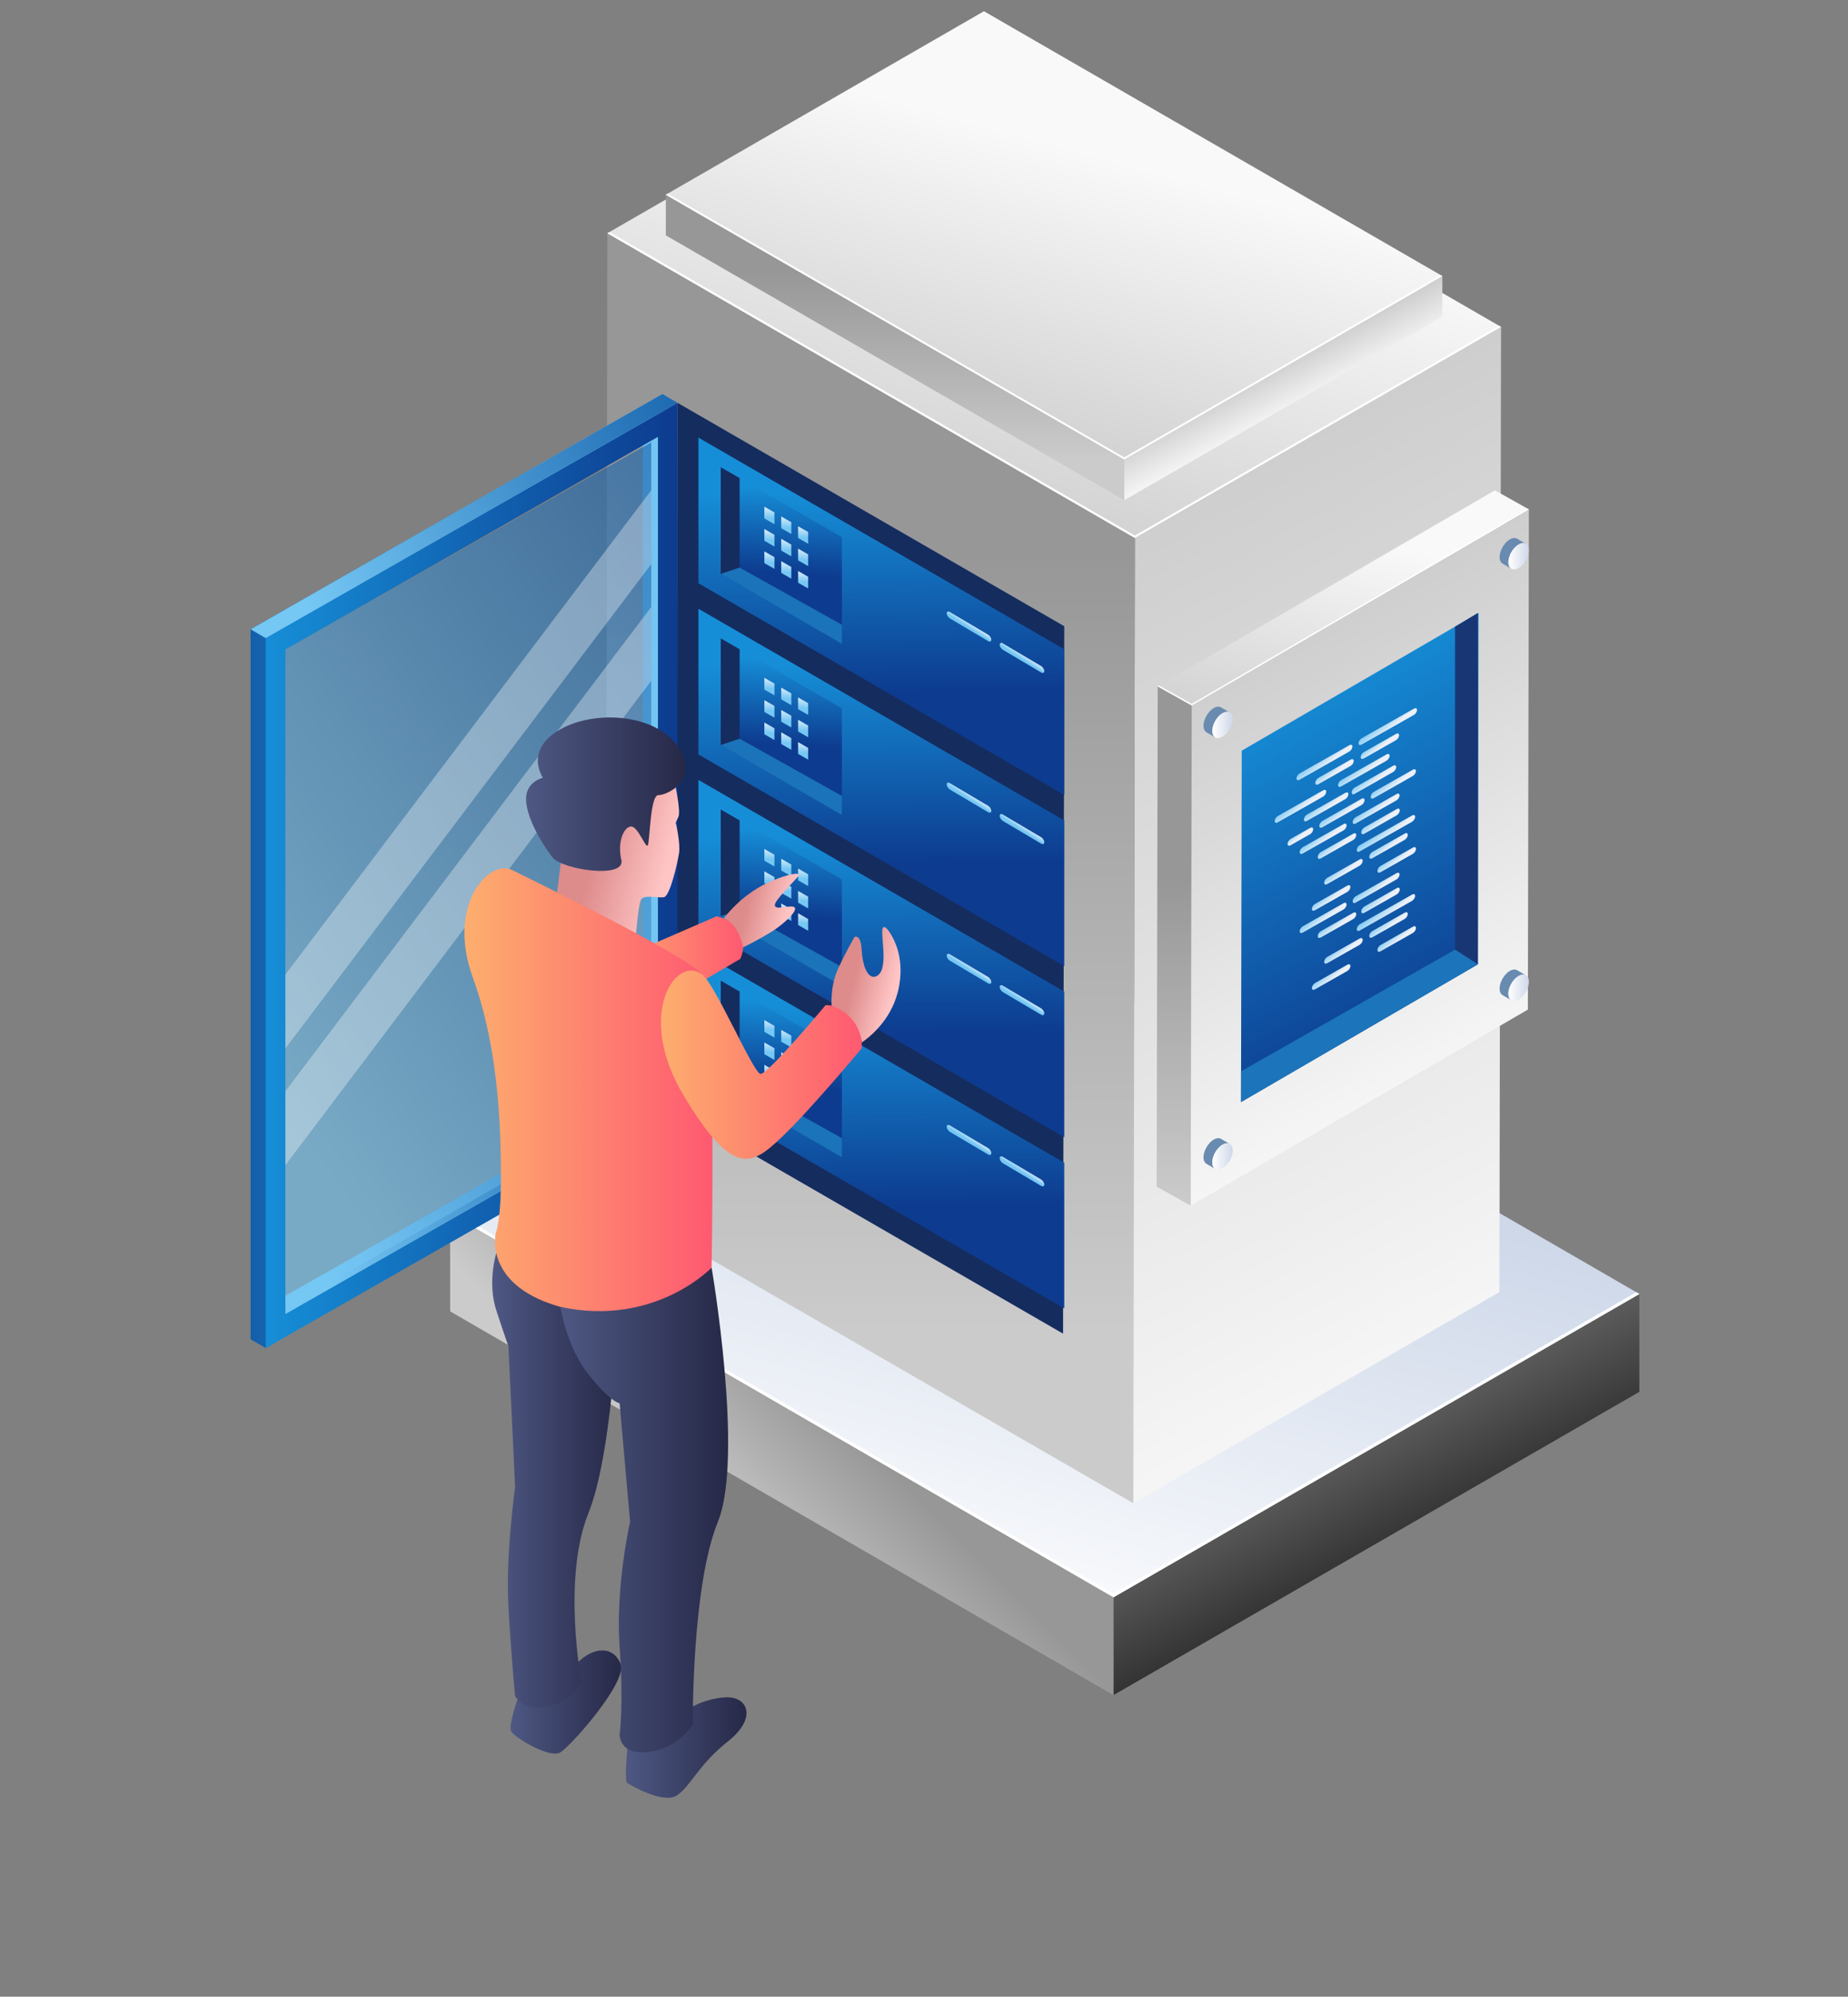 <?xml version="1.0" encoding="UTF-8"?>
<svg id="Layer_4" data-name="Layer 4" xmlns="http://www.w3.org/2000/svg" xmlns:xlink="http://www.w3.org/1999/xlink" viewBox="0 0 2315.16 2500"><rect x="0" y="0" width="2315.16" height="2500" fill="#808080" stroke="none"/>
  <defs>
    <style>
      .cls-1 {
        fill: #193674;
      }

      .cls-1, .cls-2, .cls-3, .cls-4, .cls-5, .cls-6, .cls-7, .cls-8, .cls-9, .cls-10, .cls-11, .cls-12, .cls-13, .cls-14, .cls-15, .cls-16, .cls-17, .cls-18, .cls-19, .cls-20, .cls-21, .cls-22, .cls-23, .cls-24, .cls-25, .cls-26, .cls-27, .cls-28, .cls-29, .cls-30, .cls-31, .cls-32, .cls-33, .cls-34, .cls-35, .cls-36, .cls-37, .cls-38, .cls-39, .cls-40, .cls-41, .cls-42, .cls-43, .cls-44, .cls-45, .cls-46, .cls-47, .cls-48, .cls-49, .cls-50, .cls-51, .cls-52, .cls-53, .cls-54, .cls-55, .cls-56, .cls-57, .cls-58, .cls-59, .cls-60, .cls-61, .cls-62, .cls-63, .cls-64, .cls-65, .cls-66, .cls-67, .cls-68, .cls-69, .cls-70, .cls-71, .cls-72, .cls-73, .cls-74, .cls-75, .cls-76, .cls-77, .cls-78, .cls-79, .cls-80, .cls-81, .cls-82, .cls-83, .cls-84, .cls-85, .cls-86, .cls-87, .cls-88, .cls-89, .cls-90, .cls-91, .cls-92, .cls-93, .cls-94, .cls-95, .cls-96, .cls-97, .cls-98, .cls-99, .cls-100, .cls-101, .cls-102, .cls-103, .cls-104, .cls-105, .cls-106, .cls-107, .cls-108, .cls-109, .cls-110, .cls-111, .cls-112, .cls-113, .cls-114, .cls-115, .cls-116, .cls-117, .cls-118, .cls-119, .cls-120, .cls-121, .cls-122, .cls-123, .cls-124 {
        stroke-width: 0px;
      }

      .cls-2 {
        fill: url(#linear-gradient-38);
      }

      .cls-3 {
        fill: url(#linear-gradient-12);
      }

      .cls-4 {
        fill: url(#linear-gradient-17);
      }

      .cls-5 {
        fill: url(#linear-gradient-88);
      }

      .cls-6 {
        fill: url(#linear-gradient-19);
      }

      .cls-7 {
        fill: url(#linear-gradient-33);
      }

      .cls-8 {
        fill: url(#linear-gradient);
      }

      .cls-9 {
        fill: url(#linear-gradient-62);
      }

      .cls-10 {
        fill: url(#linear-gradient-92);
      }

      .cls-11 {
        fill: url(#linear-gradient-98);
      }

      .cls-12 {
        fill: url(#linear-gradient-67);
      }

      .cls-13 {
        fill: url(#linear-gradient-57);
      }

      .cls-14 {
        fill: url(#linear-gradient-21);
      }

      .cls-15 {
        fill: url(#linear-gradient-6);
      }

      .cls-16 {
        fill: url(#linear-gradient-76);
      }

      .cls-17 {
        fill: url(#linear-gradient-42);
      }

      .cls-18 {
        fill: url(#linear-gradient-104);
      }

      .cls-19 {
        fill: url(#linear-gradient-95);
      }

      .cls-20 {
        fill: url(#linear-gradient-15);
      }

      .cls-21 {
        fill: url(#linear-gradient-11);
      }

      .cls-22 {
        fill: url(#linear-gradient-106);
      }

      .cls-23 {
        fill: url(#linear-gradient-101);
      }

      .cls-24 {
        fill: url(#linear-gradient-81);
      }

      .cls-25 {
        fill: url(#linear-gradient-73);
      }

      .cls-26 {
        fill: url(#linear-gradient-91);
      }

      .cls-27 {
        fill: url(#linear-gradient-5);
      }

      .cls-28 {
        fill: url(#linear-gradient-31);
      }

      .cls-29 {
        fill: url(#linear-gradient-103);
      }

      .cls-30 {
        fill: url(#linear-gradient-71);
      }

      .cls-31 {
        fill: url(#linear-gradient-58);
      }

      .cls-32 {
        fill: url(#linear-gradient-63);
      }

      .cls-33 {
        fill: url(#linear-gradient-34);
      }

      .cls-34 {
        fill: #698bb0;
      }

      .cls-35 {
        fill: url(#linear-gradient-96);
      }

      .cls-36 {
        fill: url(#linear-gradient-41);
      }

      .cls-37 {
        fill: url(#linear-gradient-89);
      }

      .cls-38 {
        fill: url(#linear-gradient-40);
      }

      .cls-39 {
        fill: url(#linear-gradient-66);
      }

      .cls-40 {
        fill: url(#linear-gradient-13);
      }

      .cls-41 {
        fill: url(#linear-gradient-23);
      }

      .cls-42 {
        fill: url(#linear-gradient-25);
      }

      .cls-43 {
        fill: url(#linear-gradient-43);
      }

      .cls-44 {
        fill: url(#linear-gradient-16);
      }

      .cls-45 {
        fill: url(#linear-gradient-22);
      }

      .cls-46 {
        fill: url(#linear-gradient-54);
      }

      .cls-47 {
        fill: url(#linear-gradient-55);
      }

      .cls-48 {
        fill: url(#linear-gradient-110);
      }

      .cls-49 {
        fill: url(#linear-gradient-35);
      }

      .cls-50 {
        fill: url(#linear-gradient-50);
      }

      .cls-51 {
        fill: url(#linear-gradient-32);
      }

      .cls-52 {
        fill: url(#linear-gradient-60);
      }

      .cls-53 {
        fill: url(#linear-gradient-59);
      }

      .cls-54 {
        fill: #1c74ba;
      }

      .cls-55 {
        fill: url(#linear-gradient-20);
      }

      .cls-56 {
        fill: url(#linear-gradient-14);
      }

      .cls-57 {
        fill: url(#linear-gradient-2);
      }

      .cls-58 {
        fill: #1b73b9;
      }

      .cls-59 {
        fill: url(#linear-gradient-52);
      }

      .cls-60 {
        fill: url(#linear-gradient-45);
      }

      .cls-61 {
        fill: url(#linear-gradient-93);
      }

      .cls-62 {
        fill: url(#linear-gradient-7);
      }

      .cls-63 {
        fill: url(#linear-gradient-39);
      }

      .cls-64 {
        fill: url(#linear-gradient-3);
      }

      .cls-65 {
        fill: url(#linear-gradient-77);
      }

      .cls-66 {
        fill: url(#linear-gradient-69);
      }

      .cls-67 {
        fill: url(#linear-gradient-94);
      }

      .cls-68 {
        fill: url(#linear-gradient-9);
      }

      .cls-69 {
        fill: url(#linear-gradient-27);
      }

      .cls-70 {
        fill: url(#linear-gradient-100);
      }

      .cls-71 {
        fill: url(#linear-gradient-82);
      }

      .cls-72 {
        fill: url(#linear-gradient-105);
      }

      .cls-73 {
        fill: url(#linear-gradient-83);
      }

      .cls-74 {
        fill: url(#linear-gradient-53);
      }

      .cls-75 {
        fill: url(#linear-gradient-90);
      }

      .cls-76 {
        fill: url(#linear-gradient-117);
      }

      .cls-77 {
        fill: url(#linear-gradient-85);
      }

      .cls-78 {
        fill: url(#linear-gradient-65);
      }

      .cls-79 {
        fill: url(#linear-gradient-36);
      }

      .cls-80 {
        fill: url(#linear-gradient-48);
      }

      .cls-81 {
        fill: url(#linear-gradient-49);
      }

      .cls-82 {
        fill: url(#linear-gradient-8);
      }

      .cls-83 {
        fill: url(#linear-gradient-47);
      }

      .cls-84 {
        fill: url(#linear-gradient-107);
        opacity: .6;
      }

      .cls-85 {
        fill: url(#linear-gradient-24);
      }

      .cls-86 {
        fill: url(#linear-gradient-26);
      }

      .cls-87 {
        fill: url(#linear-gradient-61);
      }

      .cls-88 {
        fill: url(#linear-gradient-114);
      }

      .cls-89 {
        fill: url(#linear-gradient-18);
      }

      .cls-90 {
        fill: url(#linear-gradient-51);
      }

      .cls-91 {
        fill: url(#linear-gradient-30);
      }

      .cls-92 {
        fill: url(#linear-gradient-44);
      }

      .cls-93 {
        fill: url(#linear-gradient-84);
      }

      .cls-94 {
        fill: url(#linear-gradient-97);
      }

      .cls-95 {
        fill: url(#linear-gradient-68);
      }

      .cls-96 {
        fill: url(#linear-gradient-72);
      }

      .cls-97 {
        fill: url(#linear-gradient-29);
      }

      .cls-98 {
        fill: url(#linear-gradient-46);
      }

      .cls-99 {
        fill: url(#linear-gradient-64);
      }

      .cls-100 {
        fill: url(#linear-gradient-109);
      }

      .cls-101 {
        fill: url(#linear-gradient-113);
      }

      .cls-102 {
        fill: #fff;
        opacity: .33;
      }

      .cls-103 {
        fill: url(#linear-gradient-28);
      }

      .cls-104 {
        fill: url(#linear-gradient-56);
      }

      .cls-105 {
        fill: url(#linear-gradient-99);
      }

      .cls-106 {
        fill: url(#linear-gradient-10);
      }

      .cls-107 {
        fill: url(#linear-gradient-87);
      }

      .cls-108 {
        fill: url(#linear-gradient-70);
      }

      .cls-109 {
        fill: url(#linear-gradient-78);
      }

      .cls-110 {
        fill: url(#linear-gradient-86);
      }

      .cls-111 {
        fill: url(#linear-gradient-74);
      }

      .cls-112 {
        fill: url(#linear-gradient-102);
      }

      .cls-113 {
        fill: url(#linear-gradient-4);
      }

      .cls-114 {
        fill: #152c5f;
      }

      .cls-115 {
        fill: url(#linear-gradient-118);
      }

      .cls-116 {
        fill: url(#linear-gradient-112);
      }

      .cls-117 {
        fill: url(#linear-gradient-37);
      }

      .cls-118 {
        fill: url(#linear-gradient-80);
      }

      .cls-119 {
        fill: url(#linear-gradient-115);
      }

      .cls-120 {
        fill: url(#linear-gradient-116);
      }

      .cls-121 {
        fill: url(#linear-gradient-79);
      }

      .cls-122 {
        fill: url(#linear-gradient-111);
      }

      .cls-123 {
        fill: url(#linear-gradient-108);
      }

      .cls-124 {
        fill: url(#linear-gradient-75);
      }
    </style>
    <linearGradient id="linear-gradient" x1="1689.19" y1="1806.11" x2="1760.58" y2="1938.33" gradientUnits="userSpaceOnUse">
      <stop offset="0" stop-color="#5e5e5e"/>
      <stop offset="1" stop-color="#313031"/>
    </linearGradient>
    <linearGradient id="linear-gradient-2" x1="892.97" y1="1907.39" x2="1038.34" y2="1762.03" gradientUnits="userSpaceOnUse">
      <stop offset="0" stop-color="#cbcbcb"/>
      <stop offset="1" stop-color="#979797"/>
    </linearGradient>
    <linearGradient id="linear-gradient-3" x1="1175.77" y1="2059.58" x2="1355.02" y2="1399.97" gradientUnits="userSpaceOnUse">
      <stop offset="0" stop-color="#fff"/>
      <stop offset="1" stop-color="#ced8e9"/>
    </linearGradient>
    <linearGradient id="linear-gradient-4" x1="1185.18" y1="2024.97" x2="1308.57" y2="1570.9" gradientUnits="userSpaceOnUse">
      <stop offset="0" stop-color="#fff"/>
      <stop offset="1" stop-color="#fff"/>
    </linearGradient>
    <linearGradient id="linear-gradient-5" x1="1356.14" y1="601.22" x2="1952.66" y2="1706" gradientUnits="userSpaceOnUse">
      <stop offset="0" stop-color="#cbcbcb"/>
      <stop offset="1" stop-color="#f9f9f9"/>
    </linearGradient>
    <linearGradient id="linear-gradient-6" x1="1090.34" y1="1668.47" x2="1090.34" y2="691.27" xlink:href="#linear-gradient-2"/>
    <linearGradient id="linear-gradient-7" x1="1223.98" y1="706.53" x2="1354.22" y2="227.27" xlink:href="#linear-gradient-5"/>
    <linearGradient id="linear-gradient-8" x1="1231.45" y1="679.06" x2="1317.35" y2="362.94" xlink:href="#linear-gradient-4"/>
    <linearGradient id="linear-gradient-9" x1="1591.97" y1="456.83" x2="1623.86" y2="515.89" xlink:href="#linear-gradient-5"/>
    <linearGradient id="linear-gradient-10" x1="1121.29" y1="574.85" x2="1121.29" y2="339.79" xlink:href="#linear-gradient-2"/>
    <linearGradient id="linear-gradient-11" x1="1236.53" y1="603.9" x2="1349.69" y2="187.48" xlink:href="#linear-gradient-5"/>
    <linearGradient id="linear-gradient-12" x1="1243.02" y1="580.03" x2="1317.65" y2="305.37" xlink:href="#linear-gradient-4"/>
    <linearGradient id="linear-gradient-13" x1="1549.1" y1="787.65" x2="1862.44" y2="1367.96" xlink:href="#linear-gradient-5"/>
    <linearGradient id="linear-gradient-14" x1="1473.5" y1="1508.12" x2="1470.37" y2="1098.97" xlink:href="#linear-gradient-2"/>
    <linearGradient id="linear-gradient-15" x1="1621.92" y1="972.9" x2="1704.01" y2="670.8" xlink:href="#linear-gradient-5"/>
    <linearGradient id="linear-gradient-16" x1="1622.36" y1="971.3" x2="1701.86" y2="678.72" xlink:href="#linear-gradient-4"/>
    <linearGradient id="linear-gradient-17" x1="1595.05" y1="872.75" x2="1815.16" y2="1280.39" gradientUnits="userSpaceOnUse">
      <stop offset="0" stop-color="#168ed7"/>
      <stop offset="1" stop-color="#0d3b8f"/>
    </linearGradient>
    <linearGradient id="linear-gradient-18" x1="13437.61" y1="-2314.47" x2="13443.11" y2="-2334.7" gradientTransform="translate(15512.89 -4413.21) rotate(150.48) scale(1.18 -.93) skewX(24.8)" gradientUnits="userSpaceOnUse">
      <stop offset="0" stop-color="#edf0f8"/>
      <stop offset="1" stop-color="#75c7f4"/>
    </linearGradient>
    <linearGradient id="linear-gradient-19" x1="13448.03" y1="-2300.66" x2="13452.07" y2="-2315.53" xlink:href="#linear-gradient-18"/>
    <linearGradient id="linear-gradient-20" x1="13503.32" y1="-2300.66" x2="13507.36" y2="-2315.53" xlink:href="#linear-gradient-18"/>
    <linearGradient id="linear-gradient-21" x1="13466.54" y1="-2280.26" x2="13471.54" y2="-2298.66" xlink:href="#linear-gradient-18"/>
    <linearGradient id="linear-gradient-22" x1="13543.77" y1="-2280.26" x2="13548.77" y2="-2298.66" xlink:href="#linear-gradient-18"/>
    <linearGradient id="linear-gradient-23" x1="13454.28" y1="-2263.88" x2="13458.77" y2="-2280.39" xlink:href="#linear-gradient-18"/>
    <linearGradient id="linear-gradient-24" x1="13512.53" y1="-2263.88" x2="13517.02" y2="-2280.38" xlink:href="#linear-gradient-18"/>
    <linearGradient id="linear-gradient-25" x1="13430.32" y1="-2245.94" x2="13434.86" y2="-2262.65" xlink:href="#linear-gradient-18"/>
    <linearGradient id="linear-gradient-26" x1="13492.93" y1="-2245.94" x2="13497.47" y2="-2262.65" xlink:href="#linear-gradient-18"/>
    <linearGradient id="linear-gradient-27" x1="13544.64" y1="-2249.85" x2="13547.75" y2="-2261.29" xlink:href="#linear-gradient-18"/>
    <linearGradient id="linear-gradient-28" x1="13450.84" y1="-2227.82" x2="13455.5" y2="-2244.98" xlink:href="#linear-gradient-18"/>
    <linearGradient id="linear-gradient-29" x1="13515.42" y1="-2227.82" x2="13520.08" y2="-2244.98" xlink:href="#linear-gradient-18"/>
    <linearGradient id="linear-gradient-30" x1="13445.6" y1="-2211.71" x2="13449.65" y2="-2226.61" xlink:href="#linear-gradient-18"/>
    <linearGradient id="linear-gradient-31" x1="13435.21" y1="-2177.53" x2="13439.26" y2="-2192.43" xlink:href="#linear-gradient-18"/>
    <linearGradient id="linear-gradient-32" x1="13490.18" y1="-2177.16" x2="13494.23" y2="-2192.06" xlink:href="#linear-gradient-18"/>
    <linearGradient id="linear-gradient-33" x1="13424.85" y1="-2155.59" x2="13428.9" y2="-2170.49" xlink:href="#linear-gradient-18"/>
    <linearGradient id="linear-gradient-34" x1="13504.74" y1="-2154.54" x2="13508.79" y2="-2169.44" xlink:href="#linear-gradient-18"/>
    <linearGradient id="linear-gradient-35" x1="13498.65" y1="-2211.71" x2="13502.7" y2="-2226.61" xlink:href="#linear-gradient-18"/>
    <linearGradient id="linear-gradient-36" x1="13437.61" y1="-2189.97" x2="13443.11" y2="-2210.2" xlink:href="#linear-gradient-18"/>
    <linearGradient id="linear-gradient-37" x1="13449.14" y1="-2134.73" x2="13453.8" y2="-2151.89" xlink:href="#linear-gradient-18"/>
    <linearGradient id="linear-gradient-38" x1="13513.71" y1="-2134.73" x2="13518.38" y2="-2151.89" xlink:href="#linear-gradient-18"/>
    <linearGradient id="linear-gradient-39" x1="13443.9" y1="-2118.62" x2="13447.95" y2="-2133.52" xlink:href="#linear-gradient-18"/>
    <linearGradient id="linear-gradient-40" x1="13433.5" y1="-2084.44" x2="13437.55" y2="-2099.34" xlink:href="#linear-gradient-18"/>
    <linearGradient id="linear-gradient-41" x1="13488.48" y1="-2084.06" x2="13492.53" y2="-2098.96" xlink:href="#linear-gradient-18"/>
    <linearGradient id="linear-gradient-42" x1="13423.14" y1="-2062.49" x2="13427.19" y2="-2077.39" xlink:href="#linear-gradient-18"/>
    <linearGradient id="linear-gradient-43" x1="13503.04" y1="-2061.45" x2="13507.08" y2="-2076.35" xlink:href="#linear-gradient-18"/>
    <linearGradient id="linear-gradient-44" x1="13496.95" y1="-2118.62" x2="13500.99" y2="-2133.52" xlink:href="#linear-gradient-18"/>
    <linearGradient id="linear-gradient-45" x1="13435.9" y1="-2096.87" x2="13441.4" y2="-2117.11" xlink:href="#linear-gradient-18"/>
    <linearGradient id="linear-gradient-46" x1="13514.94" y1="-2314.96" x2="13520.25" y2="-2334.53" xlink:href="#linear-gradient-18"/>
    <linearGradient id="linear-gradient-47" x1="1518.77" y1="907.68" x2="1544.44" y2="907.68" xlink:href="#linear-gradient-3"/>
    <linearGradient id="linear-gradient-48" x1="1889.71" y1="696.48" x2="1915.39" y2="696.48" xlink:href="#linear-gradient-3"/>
    <linearGradient id="linear-gradient-49" x1="1518.77" y1="1447.96" x2="1544.44" y2="1447.96" xlink:href="#linear-gradient-3"/>
    <linearGradient id="linear-gradient-50" x1="1889.71" y1="1236.76" x2="1915.39" y2="1236.76" xlink:href="#linear-gradient-3"/>
    <linearGradient id="linear-gradient-51" x1="1102.58" y1="1258.11" x2="1105.06" y2="1509.57" xlink:href="#linear-gradient-17"/>
    <linearGradient id="linear-gradient-52" x1="983.95" y1="1254.31" x2="977.47" y2="1360.86" xlink:href="#linear-gradient-17"/>
    <linearGradient id="linear-gradient-53" x1="2675.03" y1="1530.5" x2="2674.49" y2="1542.23" gradientTransform="translate(-2657.67 -737.04) scale(1.35)" xlink:href="#linear-gradient-18"/>
    <linearGradient id="linear-gradient-54" x1="2690.63" y1="1539.56" x2="2690.09" y2="1551.29" gradientTransform="translate(-2657.67 -737.04) scale(1.35)" xlink:href="#linear-gradient-18"/>
    <linearGradient id="linear-gradient-55" x1="2706.24" y1="1548.62" x2="2705.69" y2="1560.35" gradientTransform="translate(-2657.67 -737.04) scale(1.35)" xlink:href="#linear-gradient-18"/>
    <linearGradient id="linear-gradient-56" x1="2675.03" y1="1509.83" x2="2674.49" y2="1521.55" gradientTransform="translate(-2657.67 -737.04) scale(1.35)" xlink:href="#linear-gradient-18"/>
    <linearGradient id="linear-gradient-57" x1="2690.63" y1="1518.89" x2="2690.09" y2="1530.61" gradientTransform="translate(-2657.67 -737.04) scale(1.35)" xlink:href="#linear-gradient-18"/>
    <linearGradient id="linear-gradient-58" x1="2706.24" y1="1527.95" x2="2705.69" y2="1539.67" gradientTransform="translate(-2657.67 -737.04) scale(1.35)" xlink:href="#linear-gradient-18"/>
    <linearGradient id="linear-gradient-59" x1="2675.03" y1="1489.15" x2="2674.49" y2="1500.88" gradientTransform="translate(-2657.67 -737.04) scale(1.35)" xlink:href="#linear-gradient-18"/>
    <linearGradient id="linear-gradient-60" x1="2690.63" y1="1498.21" x2="2690.09" y2="1509.94" gradientTransform="translate(-2657.67 -737.04) scale(1.35)" xlink:href="#linear-gradient-18"/>
    <linearGradient id="linear-gradient-61" x1="2706.24" y1="1507.27" x2="2705.69" y2="1518.99" gradientTransform="translate(-2657.67 -737.04) scale(1.35)" xlink:href="#linear-gradient-18"/>
    <linearGradient id="linear-gradient-62" x1="1214.17" y1="5133.97" x2="1213.82" y2="5141.57" gradientTransform="translate(0 -4429.66) rotate(30.63) scale(1.16 .86) skewX(23.67)" xlink:href="#linear-gradient-18"/>
    <linearGradient id="linear-gradient-63" x1="1280.51" y1="5133.97" x2="1280.16" y2="5141.57" gradientTransform="translate(0 -4429.66) rotate(30.63) scale(1.16 .86) skewX(23.67)" xlink:href="#linear-gradient-18"/>
    <linearGradient id="linear-gradient-64" x1="1102.58" y1="1043.83" x2="1105.06" y2="1295.28" xlink:href="#linear-gradient-17"/>
    <linearGradient id="linear-gradient-65" x1="983.95" y1="1040.03" x2="977.47" y2="1146.57" xlink:href="#linear-gradient-17"/>
    <linearGradient id="linear-gradient-66" x1="2675.03" y1="1372.23" x2="2674.49" y2="1383.96" gradientTransform="translate(-2657.67 -737.04) scale(1.35)" xlink:href="#linear-gradient-18"/>
    <linearGradient id="linear-gradient-67" x1="2690.64" y1="1381.29" x2="2690.09" y2="1393.02" gradientTransform="translate(-2657.67 -737.04) scale(1.35)" xlink:href="#linear-gradient-18"/>
    <linearGradient id="linear-gradient-68" x1="2706.24" y1="1390.35" x2="2705.69" y2="1402.07" gradientTransform="translate(-2657.67 -737.04) scale(1.35)" xlink:href="#linear-gradient-18"/>
    <linearGradient id="linear-gradient-69" x1="2675.03" y1="1351.56" x2="2674.49" y2="1363.28" gradientTransform="translate(-2657.67 -737.04) scale(1.35)" xlink:href="#linear-gradient-18"/>
    <linearGradient id="linear-gradient-70" x1="2690.64" y1="1360.61" x2="2690.09" y2="1372.34" gradientTransform="translate(-2657.67 -737.04) scale(1.35)" xlink:href="#linear-gradient-18"/>
    <linearGradient id="linear-gradient-71" x1="2706.24" y1="1369.67" x2="2705.69" y2="1381.4" gradientTransform="translate(-2657.67 -737.04) scale(1.35)" xlink:href="#linear-gradient-18"/>
    <linearGradient id="linear-gradient-72" x1="2675.03" y1="1330.88" x2="2674.49" y2="1342.6" gradientTransform="translate(-2657.67 -737.04) scale(1.35)" xlink:href="#linear-gradient-18"/>
    <linearGradient id="linear-gradient-73" x1="2690.64" y1="1339.94" x2="2690.09" y2="1351.66" gradientTransform="translate(-2657.67 -737.04) scale(1.35)" xlink:href="#linear-gradient-18"/>
    <linearGradient id="linear-gradient-74" x1="2706.24" y1="1349" x2="2705.69" y2="1360.72" gradientTransform="translate(-2657.67 -737.04) scale(1.35)" xlink:href="#linear-gradient-18"/>
    <linearGradient id="linear-gradient-75" x1="1214.17" y1="4919.68" x2="1213.82" y2="4927.28" gradientTransform="translate(0 -4429.66) rotate(30.63) scale(1.16 .86) skewX(23.67)" xlink:href="#linear-gradient-18"/>
    <linearGradient id="linear-gradient-76" x1="1280.51" y1="4919.69" x2="1280.16" y2="4927.28" gradientTransform="translate(0 -4429.66) rotate(30.63) scale(1.16 .86) skewX(23.67)" xlink:href="#linear-gradient-18"/>
    <linearGradient id="linear-gradient-77" x1="1102.58" y1="829.54" x2="1105.06" y2="1081" xlink:href="#linear-gradient-17"/>
    <linearGradient id="linear-gradient-78" x1="983.95" y1="825.74" x2="977.47" y2="932.29" xlink:href="#linear-gradient-17"/>
    <linearGradient id="linear-gradient-79" x1="2675.04" y1="1213.96" x2="2674.49" y2="1225.68" gradientTransform="translate(-2657.67 -737.04) scale(1.35)" xlink:href="#linear-gradient-18"/>
    <linearGradient id="linear-gradient-80" x1="2690.64" y1="1223.02" x2="2690.09" y2="1234.74" gradientTransform="translate(-2657.67 -737.04) scale(1.35)" xlink:href="#linear-gradient-18"/>
    <linearGradient id="linear-gradient-81" x1="2706.24" y1="1232.08" x2="2705.7" y2="1243.8" gradientTransform="translate(-2657.67 -737.04) scale(1.35)" xlink:href="#linear-gradient-18"/>
    <linearGradient id="linear-gradient-82" x1="2675.03" y1="1193.28" x2="2674.49" y2="1205.01" gradientTransform="translate(-2657.67 -737.04) scale(1.35)" xlink:href="#linear-gradient-18"/>
    <linearGradient id="linear-gradient-83" x1="2690.64" y1="1202.34" x2="2690.09" y2="1214.07" gradientTransform="translate(-2657.67 -737.04) scale(1.35)" xlink:href="#linear-gradient-18"/>
    <linearGradient id="linear-gradient-84" x1="2706.24" y1="1211.4" x2="2705.69" y2="1223.13" gradientTransform="translate(-2657.67 -737.04) scale(1.35)" xlink:href="#linear-gradient-18"/>
    <linearGradient id="linear-gradient-85" x1="2675.03" y1="1172.61" x2="2674.49" y2="1184.33" gradientTransform="translate(-2657.67 -737.04) scale(1.35)" xlink:href="#linear-gradient-18"/>
    <linearGradient id="linear-gradient-86" x1="2690.64" y1="1181.67" x2="2690.09" y2="1193.39" gradientTransform="translate(-2657.67 -737.04) scale(1.35)" xlink:href="#linear-gradient-18"/>
    <linearGradient id="linear-gradient-87" x1="2706.24" y1="1190.73" x2="2705.69" y2="1202.45" gradientTransform="translate(-2657.67 -737.04) scale(1.35)" xlink:href="#linear-gradient-18"/>
    <linearGradient id="linear-gradient-88" x1="1214.17" y1="4705.4" x2="1213.82" y2="4712.99" gradientTransform="translate(0 -4429.66) rotate(30.63) scale(1.16 .86) skewX(23.67)" xlink:href="#linear-gradient-18"/>
    <linearGradient id="linear-gradient-89" x1="1280.51" y1="4705.4" x2="1280.16" y2="4713" gradientTransform="translate(0 -4429.66) rotate(30.63) scale(1.16 .86) skewX(23.67)" xlink:href="#linear-gradient-18"/>
    <linearGradient id="linear-gradient-90" x1="1102.58" y1="615.26" x2="1105.06" y2="866.71" xlink:href="#linear-gradient-17"/>
    <linearGradient id="linear-gradient-91" x1="983.95" y1="611.46" x2="977.48" y2="718" xlink:href="#linear-gradient-17"/>
    <linearGradient id="linear-gradient-92" x1="2675.04" y1="1055.69" x2="2674.49" y2="1067.41" gradientTransform="translate(-2657.67 -737.04) scale(1.35)" xlink:href="#linear-gradient-18"/>
    <linearGradient id="linear-gradient-93" x1="2690.64" y1="1064.75" x2="2690.09" y2="1076.47" gradientTransform="translate(-2657.67 -737.04) scale(1.35)" xlink:href="#linear-gradient-18"/>
    <linearGradient id="linear-gradient-94" x1="2706.24" y1="1073.8" x2="2705.7" y2="1085.53" gradientTransform="translate(-2657.67 -737.04) scale(1.35)" xlink:href="#linear-gradient-18"/>
    <linearGradient id="linear-gradient-95" x1="2675.04" y1="1035.01" x2="2674.49" y2="1046.74" gradientTransform="translate(-2657.67 -737.04) scale(1.35)" xlink:href="#linear-gradient-18"/>
    <linearGradient id="linear-gradient-96" x1="2690.64" y1="1044.07" x2="2690.09" y2="1055.79" gradientTransform="translate(-2657.67 -737.04) scale(1.35)" xlink:href="#linear-gradient-18"/>
    <linearGradient id="linear-gradient-97" x1="2706.24" y1="1053.13" x2="2705.7" y2="1064.85" gradientTransform="translate(-2657.67 -737.04) scale(1.35)" xlink:href="#linear-gradient-18"/>
    <linearGradient id="linear-gradient-98" x1="2675.04" y1="1014.34" x2="2674.49" y2="1026.06" gradientTransform="translate(-2657.67 -737.04) scale(1.35)" xlink:href="#linear-gradient-18"/>
    <linearGradient id="linear-gradient-99" x1="2690.64" y1="1023.39" x2="2690.09" y2="1035.12" gradientTransform="translate(-2657.67 -737.04) scale(1.35)" xlink:href="#linear-gradient-18"/>
    <linearGradient id="linear-gradient-100" x1="2706.24" y1="1032.45" x2="2705.7" y2="1044.18" gradientTransform="translate(-2657.67 -737.04) scale(1.35)" xlink:href="#linear-gradient-18"/>
    <linearGradient id="linear-gradient-101" x1="1214.17" y1="4491.11" x2="1213.82" y2="4498.71" gradientTransform="translate(0 -4429.66) rotate(30.63) scale(1.16 .86) skewX(23.67)" xlink:href="#linear-gradient-18"/>
    <linearGradient id="linear-gradient-102" x1="1280.51" y1="4491.12" x2="1280.16" y2="4498.71" gradientTransform="translate(0 -4429.66) rotate(30.63) scale(1.16 .86) skewX(23.67)" xlink:href="#linear-gradient-18"/>
    <linearGradient id="linear-gradient-103" x1="313.93" y1="1090.62" x2="829.88" y2="1090.62" gradientUnits="userSpaceOnUse">
      <stop offset="0" stop-color="#135faa"/>
      <stop offset="1" stop-color="#75c7f4"/>
    </linearGradient>
    <linearGradient id="linear-gradient-104" x1="332.93" y1="1096.16" x2="848.88" y2="1096.16" xlink:href="#linear-gradient-17"/>
    <linearGradient id="linear-gradient-105" x1="890.05" y1="442.22" x2="391.43" y2="771.72" xlink:href="#linear-gradient-103"/>
    <linearGradient id="linear-gradient-106" x1="799.99" y1="1348.09" x2="424.74" y2="1622.06" xlink:href="#linear-gradient-103"/>
    <linearGradient id="linear-gradient-107" x1="991.22" y1="798.37" x2="281.77" y2="1316.35" xlink:href="#linear-gradient-103"/>
    <linearGradient id="linear-gradient-108" x1="784.18" y1="2188.03" x2="935.2" y2="2188.03" gradientUnits="userSpaceOnUse">
      <stop offset="0" stop-color="#4e5883"/>
      <stop offset="1" stop-color="#262847"/>
    </linearGradient>
    <linearGradient id="linear-gradient-109" x1="639.66" y1="2131.04" x2="778.16" y2="2131.04" xlink:href="#linear-gradient-108"/>
    <linearGradient id="linear-gradient-110" x1="837.92" y1="1079.07" x2="746.99" y2="1055.95" gradientUnits="userSpaceOnUse">
      <stop offset="0" stop-color="#ffc5c5"/>
      <stop offset="1" stop-color="#de8b8b"/>
    </linearGradient>
    <linearGradient id="linear-gradient-111" x1="616.64" y1="1853.48" x2="776.21" y2="1853.48" xlink:href="#linear-gradient-108"/>
    <linearGradient id="linear-gradient-112" x1="754.92" y1="1224.61" x2="931.31" y2="1224.61" gradientUnits="userSpaceOnUse">
      <stop offset="0" stop-color="#fdae6e"/>
      <stop offset=".99" stop-color="#fe5a71"/>
    </linearGradient>
    <linearGradient id="linear-gradient-113" x1="581.83" y1="1366.23" x2="892.57" y2="1366.23" xlink:href="#linear-gradient-112"/>
    <linearGradient id="linear-gradient-114" x1="828.05" y1="1333.05" x2="1079.58" y2="1333.05" xlink:href="#linear-gradient-112"/>
    <linearGradient id="linear-gradient-115" x1="702.07" y1="1890.6" x2="912.19" y2="1890.6" xlink:href="#linear-gradient-108"/>
    <linearGradient id="linear-gradient-116" x1="659.04" y1="994.37" x2="859.18" y2="994.37" xlink:href="#linear-gradient-108"/>
    <linearGradient id="linear-gradient-117" x1="987.92" y1="1145.92" x2="936.08" y2="1132.74" xlink:href="#linear-gradient-110"/>
    <linearGradient id="linear-gradient-118" x1="1119.41" y1="1239.56" x2="1069.36" y2="1226.84" xlink:href="#linear-gradient-110"/>
  </defs>
  <g>
    <g>
      <polygon class="cls-8" points="2053.79 1620.16 2053.79 1742.68 1394.96 2122.39 1394.96 1999.87 2053.79 1620.16"/>
      <polygon class="cls-57" points="1394.96 1999.87 1394.96 2122.39 563.94 1641.95 563.94 1519.43 1394.96 1999.87"/>
      <polygon class="cls-64" points="2053.79 1620.16 1394.96 1999.87 563.94 1519.43 1222.77 1139.71 2053.79 1620.16"/>
      <polygon class="cls-113" points="1394.96 1995.44 567.77 1517.2 563.94 1519.43 1394.96 1999.87 2053.79 1620.16 2049.97 1617.95 1394.96 1995.44"/>
    </g>
    <g>
      <polygon class="cls-27" points="1880.49 409.28 1878.47 1617.82 1419.8 1882.17 1421.82 673.63 1880.49 409.28"/>
      <polygon class="cls-15" points="1421.82 673.63 1419.8 1882.17 758.86 1500.58 760.88 292.04 1421.82 673.63"/>
      <polygon class="cls-62" points="1880.49 409.28 1421.82 673.63 760.88 292.04 1219.55 27.69 1880.49 409.28"/>
      <polygon class="cls-82" points="1421.82 670.55 763.54 290.49 760.88 292.04 1421.82 673.63 1880.49 409.28 1877.83 407.74 1421.82 670.55"/>
    </g>
    <g>
      <polygon class="cls-68" points="1806.95 345.63 1806.95 396.56 1408.43 626.25 1408.43 575.32 1806.95 345.63"/>
      <polygon class="cls-106" points="1408.43 575.32 1408.43 626.25 834.15 294.7 834.15 243.76 1408.43 575.32"/>
      <polygon class="cls-21" points="1806.95 345.63 1408.43 575.32 834.15 243.76 1232.68 14.07 1806.95 345.63"/>
      <polygon class="cls-3" points="1408.43 572.64 836.47 242.42 834.15 243.76 1408.43 575.32 1806.95 345.63 1804.64 344.29 1408.43 572.64"/>
    </g>
    <g>
      <g>
        <polygon class="cls-40" points="1915.39 637.77 1914.09 1264.09 1491.68 1509.56 1492.98 883.24 1915.39 637.77"/>
        <polygon class="cls-56" points="1492.98 883.24 1491.68 1509.56 1449.07 1485.72 1450.37 859.4 1492.98 883.24"/>
        <polygon class="cls-20" points="1915.39 637.77 1492.98 883.24 1450.37 859.4 1872.77 613.92 1915.39 637.77"/>
        <polygon class="cls-44" points="1492.98 881.26 1452.08 858.4 1450.37 859.4 1492.98 883.24 1915.39 637.77 1913.67 636.78 1492.98 881.26"/>
      </g>
      <polygon class="cls-4" points="1852.35 767.47 1851.43 1207.43 1554.72 1379.86 1555.64 939.9 1852.35 767.47"/>
      <polygon class="cls-1" points="1822.88 784.6 1822.88 1188.99 1851.43 1207.43 1851.43 767.47 1822.88 784.6"/>
      <polygon class="cls-54" points="1822.88 1188.99 1554.72 1341.35 1554.72 1379.86 1851.43 1207.43 1822.88 1188.99"/>
      <g>
        <path class="cls-89" d="M1705.75,932.27l65.62-37.16c2.08-1.18,3.81-3.91,3.84-6.08h0c.04-2.17-1.63-2.98-3.71-1.81l-65.62,37.16c-2.08,1.18-3.81,3.91-3.84,6.08h0c-.04,2.17,1.63,2.98,3.71,1.81Z"/>
        <path class="cls-6" d="M1708.34,949.72l40.59-22.99c2.08-1.18,3.81-3.91,3.84-6.08h0c.04-2.17-1.63-2.98-3.71-1.81l-40.59,22.99c-2.08,1.18-3.81,3.91-3.84,6.08h0c-.04,2.17,1.63,2.98,3.71,1.81Z"/>
        <path class="cls-55" d="M1651.49,981.92l40.59-22.99c2.08-1.18,3.81-3.91,3.84-6.08h0c.04-2.17-1.63-2.98-3.71-1.81l-40.59,22.99c-2.08,1.18-3.8,3.91-3.84,6.08h0c-.04,2.17,1.63,2.98,3.71,1.81Z"/>
        <path class="cls-14" d="M1680.02,984.68l57.02-32.29c2.08-1.18,3.8-3.91,3.84-6.08h0c.04-2.17-1.63-2.98-3.71-1.81l-57.02,32.29c-2.08,1.18-3.8,3.91-3.84,6.08h0c-.04,2.17,1.63,2.98,3.71,1.81Z"/>
        <path class="cls-45" d="M1600.63,1029.64l57.02-32.29c2.08-1.18,3.81-3.91,3.84-6.08h0c.04-2.17-1.63-2.98-3.71-1.81l-57.02,32.29c-2.08,1.18-3.81,3.91-3.84,6.08h0c-.04,2.17,1.63,2.98,3.71,1.81Z"/>
        <path class="cls-41" d="M1697.07,993.94l48.23-27.32c2.08-1.18,3.81-3.91,3.84-6.08h0c.04-2.17-1.63-2.98-3.71-1.81l-48.23,27.32c-2.08,1.18-3.8,3.91-3.84,6.08h0c-.04,2.17,1.63,2.98,3.71,1.81Z"/>
        <path class="cls-85" d="M1637.19,1027.85l48.23-27.32c2.08-1.18,3.8-3.91,3.84-6.08h0c.04-2.17-1.63-2.98-3.71-1.81l-48.23,27.32c-2.08,1.18-3.81,3.91-3.84,6.08h0c-.04,2.17,1.63,2.98,3.71,1.81Z"/>
        <path class="cls-42" d="M1720.86,999.39l49.18-27.85c2.08-1.18,3.81-3.91,3.84-6.08h0c.04-2.17-1.63-2.98-3.71-1.81l-49.18,27.85c-2.08,1.18-3.8,3.91-3.84,6.08h0c-.04,2.17,1.63,2.98,3.71,1.81Z"/>
        <path class="cls-86" d="M1656.5,1035.84l49.18-27.85c2.08-1.18,3.81-3.91,3.84-6.08h0c.04-2.17-1.63-2.98-3.71-1.81l-49.18,27.85c-2.08,1.18-3.8,3.91-3.84,6.08h0c-.04,2.17,1.63,2.98,3.71,1.81Z"/>
        <path class="cls-69" d="M1616.72,1058.37l24.59-13.93c2.08-1.18,3.81-3.91,3.84-6.08h0c.04-2.17-1.63-2.98-3.71-1.81l-24.59,13.93c-2.08,1.18-3.81,3.91-3.84,6.08h0c-.04,2.17,1.63,2.98,3.71,1.81Z"/>
        <path class="cls-103" d="M1698.29,1031.09l51.26-29.03c2.08-1.18,3.8-3.91,3.84-6.08h0c.04-2.17-1.63-2.98-3.71-1.81l-51.26,29.03c-2.08,1.18-3.81,3.91-3.84,6.08h0c-.04,2.17,1.63,2.98,3.71,1.81Z"/>
        <path class="cls-97" d="M1631.91,1068.69l51.26-29.03c2.08-1.18,3.81-3.91,3.84-6.08h0c.04-2.17-1.63-2.98-3.71-1.81l-51.26,29.03c-2.08,1.18-3.8,3.91-3.84,6.08h0c-.04,2.17,1.63,2.98,3.71,1.81Z"/>
        <path class="cls-91" d="M1709.08,1043.9l40.73-23.07c2.08-1.18,3.8-3.91,3.84-6.08h0c.04-2.17-1.63-2.98-3.71-1.81l-40.73,23.07c-2.08,1.18-3.81,3.91-3.84,6.08h0c-.04,2.17,1.63,2.98,3.71,1.81Z"/>
        <path class="cls-28" d="M1719.12,1074.57l40.73-23.07c2.08-1.18,3.8-3.91,3.84-6.08h0c.04-2.17-1.63-2.98-3.71-1.81l-40.73,23.07c-2.08,1.18-3.81,3.91-3.84,6.08h0c-.04,2.17,1.63,2.98,3.71,1.81Z"/>
        <path class="cls-51" d="M1662.6,1106.98l40.73-23.07c2.08-1.18,3.8-3.91,3.84-6.08h0c.04-2.17-1.63-2.98-3.71-1.81l-40.73,23.07c-2.08,1.18-3.81,3.91-3.84,6.08h0c-.04,2.17,1.63,2.98,3.71,1.81Z"/>
        <path class="cls-7" d="M1729.36,1092.12l40.73-23.07c2.08-1.18,3.81-3.91,3.84-6.08h0c.04-2.17-1.63-2.98-3.71-1.81l-40.73,23.07c-2.08,1.18-3.8,3.91-3.84,6.08h0c-.04,2.17,1.63,2.98,3.71,1.81Z"/>
        <path class="cls-33" d="M1647.21,1139.75l40.73-23.07c2.08-1.18,3.81-3.91,3.84-6.08h0c.04-2.17-1.63-2.98-3.71-1.81l-40.73,23.07c-2.08,1.18-3.8,3.91-3.84,6.08h0c-.04,2.17,1.63,2.98,3.71,1.81Z"/>
        <path class="cls-49" d="M1654.55,1074.78l40.73-23.07c2.08-1.18,3.81-3.91,3.84-6.08h0c.04-2.17-1.63-2.98-3.71-1.81l-40.73,23.07c-2.08,1.18-3.81,3.91-3.84,6.08h0c-.04,2.17,1.63,2.98,3.71,1.81Z"/>
        <path class="cls-79" d="M1703.41,1066.03l65.62-37.16c2.08-1.18,3.8-3.91,3.84-6.08h0c.04-2.17-1.63-2.98-3.71-1.81l-65.62,37.16c-2.08,1.18-3.8,3.91-3.84,6.08h0c-.04,2.17,1.63,2.98,3.71,1.81Z"/>
        <path class="cls-117" d="M1698.29,1130.12l51.26-29.03c2.08-1.18,3.8-3.91,3.84-6.08h0c.04-2.17-1.63-2.98-3.71-1.81l-51.26,29.03c-2.08,1.18-3.81,3.91-3.84,6.08h0c-.04,2.17,1.63,2.98,3.71,1.81Z"/>
        <path class="cls-2" d="M1631.91,1167.71l51.26-29.03c2.08-1.18,3.81-3.91,3.84-6.08h0c.04-2.17-1.63-2.98-3.71-1.81l-51.26,29.03c-2.08,1.18-3.8,3.91-3.84,6.08h0c-.04,2.17,1.63,2.98,3.71,1.81Z"/>
        <path class="cls-63" d="M1709.08,1142.93l40.73-23.07c2.08-1.18,3.8-3.91,3.84-6.08h0c.04-2.17-1.63-2.98-3.71-1.81l-40.73,23.07c-2.08,1.18-3.81,3.91-3.84,6.08h0c-.04,2.17,1.63,2.98,3.71,1.81Z"/>
        <path class="cls-38" d="M1719.12,1173.6l40.73-23.07c2.08-1.18,3.8-3.91,3.84-6.08h0c.04-2.17-1.63-2.98-3.71-1.81l-40.73,23.07c-2.08,1.18-3.81,3.91-3.84,6.08h0c-.04,2.17,1.63,2.98,3.71,1.81Z"/>
        <path class="cls-36" d="M1662.6,1206.01l40.73-23.07c2.08-1.18,3.8-3.91,3.84-6.08h0c.04-2.17-1.63-2.98-3.71-1.81l-40.73,23.07c-2.08,1.18-3.81,3.91-3.84,6.08h0c-.04,2.17,1.63,2.98,3.71,1.81Z"/>
        <path class="cls-17" d="M1729.36,1191.15l40.73-23.07c2.08-1.18,3.81-3.91,3.84-6.08h0c.04-2.17-1.63-2.98-3.71-1.81l-40.73,23.07c-2.08,1.18-3.8,3.91-3.84,6.08h0c-.04,2.17,1.63,2.98,3.71,1.81Z"/>
        <path class="cls-43" d="M1647.21,1238.78l40.73-23.07c2.08-1.18,3.81-3.91,3.84-6.08h0c.04-2.17-1.63-2.98-3.71-1.81l-40.73,23.07c-2.08,1.18-3.8,3.91-3.84,6.08h0c-.04,2.17,1.63,2.98,3.71,1.81Z"/>
        <path class="cls-92" d="M1654.55,1173.81l40.73-23.07c2.08-1.18,3.81-3.91,3.84-6.08h0c.04-2.17-1.63-2.98-3.71-1.81l-40.73,23.07c-2.08,1.18-3.81,3.91-3.84,6.08h0c-.04,2.17,1.63,2.98,3.71,1.81Z"/>
        <path class="cls-60" d="M1703.41,1165.06l65.62-37.16c2.08-1.18,3.8-3.91,3.84-6.08h0c.04-2.17-1.63-2.98-3.71-1.81l-65.62,37.16c-2.08,1.18-3.8,3.91-3.84,6.08h0c-.04,2.17,1.63,2.98,3.71,1.81Z"/>
        <path class="cls-98" d="M1627.96,976.32l62.49-35.39c2.08-1.18,3.81-3.91,3.84-6.08h0c.04-2.17-1.63-2.98-3.71-1.81l-62.49,35.39c-2.08,1.18-3.81,3.91-3.84,6.08h0c-.04,2.17,1.63,2.98,3.71,1.81Z"/>
      </g>
      <g>
        <g>
          <path class="cls-34" d="M1507.79,908.14c0-.2.02-.41.03-.62.01-.21.03-.41.05-.62.02-.21.04-.42.07-.62.03-.21.06-.43.09-.64.03-.21.07-.43.11-.65.04-.22.09-.44.14-.67.05-.22.1-.45.16-.67.06-.23.12-.45.18-.68.05-.19.11-.38.17-.57v-.02s.02-.06.03-.09c.07-.22.14-.44.21-.66.07-.22.15-.44.23-.66.08-.21.16-.42.24-.63.08-.21.17-.42.25-.63.09-.21.17-.41.26-.61.09-.21.19-.42.28-.62.11-.23.22-.46.33-.68.13-.26.26-.52.4-.78.16-.29.32-.58.49-.87.01-.02.03-.05.04-.07.04-.06.07-.13.11-.2.31-.52.63-1.03.96-1.53.26-.39.54-.78.82-1.16.19-.25.38-.5.57-.75.16-.21.33-.41.49-.61.16-.2.33-.39.5-.58.16-.19.33-.37.5-.55.03-.03.06-.06.06-.06l.05-.05c.14-.15.27-.29.41-.43.18-.18.36-.36.54-.53.19-.18.37-.35.56-.52.19-.17.38-.33.57-.5.19-.16.38-.31.57-.47.18-.15.37-.29.56-.43.18-.14.37-.27.55-.39.18-.12.36-.24.54-.36.18-.11.36-.22.54-.33.04-.02.08-.05.12-.07.14-.08.27-.15.4-.23.18-.1.35-.18.52-.27.17-.09.34-.17.52-.24.17-.08.34-.15.51-.22.17-.07.34-.13.51-.19.17-.06.34-.12.51-.17.18-.05.35-.1.53-.15.18-.04.35-.08.53-.12.19-.04.38-.07.56-.09.14-.02.28-.03.41-.04h.02s.09-.01.13-.02c.2-.01.41-.02.6-.02.23,0,.45.01.67.03.25.02.5.06.74.11.31.06.61.14.9.25.37.13.71.29,1.05.48l10.98,6.38c-1.16-.68-2.55-.97-4.09-.84h-.03c-1.54.14-3.23.69-5,1.72-1.76,1.02-3.44,2.41-4.98,4.04h-.01c-1.52,1.64-2.89,3.51-4.05,5.5,0,0-.03.05-.04.07-1.15,1.99-2.08,4.11-2.72,6.23,0,0,0,.01,0,.01-.65,2.14-1,4.28-1,6.31,0,2.01.37,3.73,1.01,5.11h0c.65,1.39,1.58,2.44,2.73,3.11l-10.98-6.38c-.88-.51-1.64-1.25-2.24-2.18-.18-.28-.34-.57-.49-.88,0,0,0-.02-.01-.03h0c-.1-.23-.2-.46-.29-.7-.08-.22-.16-.44-.22-.67-.06-.21-.12-.43-.17-.65-.05-.2-.09-.41-.13-.63-.04-.2-.07-.4-.09-.61-.02-.2-.05-.41-.06-.61-.02-.2-.03-.4-.04-.6,0-.2-.01-.41-.01-.61v-.04c0-.19,0-.38,0-.57Z"/>
          <path class="cls-83" d="M1531.56,892.93c-7.07,4.08-12.82,14.04-12.79,22.16.02,8.12,5.81,11.42,12.88,7.34,7.07-4.08,12.82-14.04,12.79-22.16-.02-8.12-5.81-11.42-12.88-7.34Z"/>
        </g>
        <g>
          <path class="cls-34" d="M1878.73,696.94c0-.2.02-.41.03-.62.01-.21.03-.41.05-.62.02-.21.04-.42.07-.62.03-.21.06-.43.09-.64.03-.21.07-.43.11-.65.04-.22.09-.44.14-.67.05-.22.1-.45.16-.67.06-.23.12-.45.18-.68.05-.19.11-.38.17-.57v-.02s.02-.06.03-.09c.07-.22.14-.44.21-.66.07-.22.15-.44.23-.66.08-.21.16-.42.24-.63.08-.21.17-.42.25-.63.09-.21.17-.41.26-.61.09-.21.19-.42.28-.62.11-.23.22-.46.33-.68.13-.26.26-.52.4-.78.16-.29.32-.58.49-.87.01-.02.03-.05.04-.07.04-.06.07-.13.11-.19.31-.52.63-1.03.96-1.53.26-.39.54-.78.82-1.16.19-.25.38-.5.57-.75.16-.21.33-.41.49-.61.16-.2.33-.39.5-.58.16-.19.33-.37.5-.55.03-.03.06-.06.06-.06l.05-.05c.14-.15.27-.29.41-.43.18-.18.36-.36.54-.53.19-.18.37-.35.56-.52.19-.17.38-.33.57-.5.19-.16.38-.31.57-.47.18-.15.37-.29.56-.43.18-.14.37-.27.55-.39.18-.12.36-.24.54-.36.18-.11.36-.22.54-.33.04-.02.08-.05.12-.07.14-.08.27-.15.4-.23.17-.1.35-.18.52-.27.17-.09.34-.17.52-.24.17-.08.34-.15.51-.22.17-.07.34-.13.51-.19.17-.06.34-.12.51-.17.18-.05.35-.1.53-.15.18-.04.35-.08.53-.12.19-.04.38-.07.56-.09.14-.02.28-.03.41-.04h.02s.09-.01.13-.02c.2-.01.41-.02.6-.02.23,0,.45.01.67.03.25.02.5.06.74.11.31.06.61.14.9.25.37.13.71.29,1.05.48l10.98,6.38c-1.16-.68-2.55-.97-4.09-.84,0,0-.02,0-.03,0-1.54.14-3.23.69-5,1.71-1.76,1.02-3.44,2.4-4.98,4.04h-.01c-1.52,1.64-2.89,3.51-4.05,5.5,0,0-.03.05-.04.07-1.15,1.99-2.08,4.11-2.72,6.23,0,0,0,.01,0,.01-.65,2.14-1,4.28-1,6.31,0,2.01.37,3.73,1.01,5.11h0c.65,1.39,1.58,2.44,2.73,3.11l-10.98-6.38c-.88-.51-1.64-1.25-2.24-2.18-.17-.28-.34-.57-.49-.88v-.03s-.02,0-.02,0c-.1-.22-.2-.45-.29-.69-.08-.22-.16-.44-.22-.67-.06-.21-.12-.43-.17-.65-.05-.2-.09-.41-.13-.63-.04-.2-.07-.4-.09-.61-.02-.2-.05-.41-.06-.61-.02-.2-.03-.4-.04-.6,0-.2-.01-.41-.01-.61v-.04c0-.19,0-.38,0-.57Z"/>
          <path class="cls-80" d="M1902.51,681.73c-7.07,4.08-12.82,14.04-12.79,22.16.02,8.12,5.81,11.42,12.88,7.34,7.07-4.08,12.82-14.04,12.79-22.16-.02-8.12-5.81-11.42-12.88-7.34Z"/>
        </g>
      </g>
      <g>
        <g>
          <path class="cls-34" d="M1507.79,1448.42c0-.2.02-.41.03-.62.01-.21.03-.41.05-.62.02-.21.04-.42.07-.62.03-.21.06-.43.09-.64.03-.21.07-.43.11-.65.04-.22.09-.44.14-.67.05-.22.1-.45.16-.67.06-.23.12-.45.18-.68.05-.19.11-.38.17-.57v-.02s.02-.06.03-.09c.07-.22.14-.44.21-.66.07-.22.15-.44.23-.66.08-.21.16-.42.24-.63.08-.21.17-.42.25-.63.09-.21.17-.41.26-.61.09-.21.19-.42.28-.62.11-.23.22-.46.33-.68.13-.26.26-.52.4-.78.16-.29.32-.58.49-.87.01-.02.03-.05.04-.07.04-.06.07-.13.11-.19.31-.52.63-1.03.96-1.53.26-.39.54-.78.82-1.16.19-.25.38-.5.57-.75.16-.21.33-.41.49-.61.16-.2.33-.39.5-.58.16-.19.33-.37.5-.55.03-.03.06-.06.06-.06l.05-.05c.14-.15.27-.29.41-.43.18-.18.36-.36.54-.53.19-.18.37-.35.56-.52.19-.17.38-.33.57-.5.19-.16.38-.31.57-.47.18-.15.37-.29.56-.43.18-.14.37-.27.55-.39.18-.12.36-.24.54-.36.18-.11.36-.22.54-.33.04-.02.08-.05.12-.07.14-.08.27-.15.4-.23.18-.1.35-.18.52-.27.17-.09.34-.17.52-.24.17-.08.34-.15.51-.22.17-.07.34-.13.51-.19.17-.06.34-.12.51-.17.18-.05.35-.1.53-.15.18-.04.35-.08.53-.12.19-.04.38-.07.56-.09.14-.02.28-.03.41-.04h.02s.09-.01.13-.02c.2-.01.41-.02.6-.02.23,0,.45.01.67.03.25.02.5.06.74.11.31.06.61.14.9.25.37.13.71.29,1.05.48l10.98,6.38c-1.16-.68-2.55-.97-4.09-.84h-.03c-1.54.14-3.23.69-5,1.72-1.76,1.02-3.44,2.41-4.98,4.04h-.01c-1.52,1.64-2.89,3.51-4.05,5.5,0,0-.03.05-.04.07-1.15,1.99-2.08,4.11-2.72,6.23h0c-.65,2.16-1,4.3-1,6.32,0,2.01.37,3.73,1.01,5.11h0c.65,1.39,1.58,2.44,2.73,3.11l-10.98-6.38c-.88-.51-1.64-1.25-2.24-2.18-.18-.28-.34-.57-.49-.88,0,0,0-.02-.01-.03h0c-.1-.23-.2-.46-.29-.7-.08-.22-.16-.44-.22-.67-.06-.21-.12-.43-.17-.65-.05-.2-.09-.41-.13-.63-.04-.2-.07-.4-.09-.61-.02-.2-.05-.41-.06-.61-.02-.2-.03-.4-.04-.6,0-.2-.01-.41-.01-.61v-.04c0-.19,0-.38,0-.57Z"/>
          <path class="cls-81" d="M1531.56,1433.21c-7.07,4.08-12.82,14.04-12.79,22.16.02,8.12,5.81,11.42,12.88,7.34,7.07-4.08,12.82-14.04,12.79-22.16-.02-8.12-5.81-11.42-12.88-7.34Z"/>
        </g>
        <g>
          <path class="cls-34" d="M1878.73,1237.21c0-.2.02-.41.03-.62.01-.21.03-.41.05-.62.02-.21.04-.42.07-.62.03-.21.06-.43.09-.64.03-.21.07-.43.11-.65.04-.22.09-.44.14-.67.05-.22.1-.45.16-.67.06-.23.12-.45.18-.68.05-.19.11-.38.17-.57v-.02s.02-.06.03-.09c.07-.22.14-.44.21-.66.07-.22.15-.44.23-.66.08-.21.16-.42.24-.63.08-.21.17-.42.25-.63.09-.21.17-.41.26-.61.09-.21.19-.42.28-.62.11-.23.22-.46.33-.68.13-.26.26-.52.4-.78.16-.29.32-.58.49-.87.01-.02.03-.05.04-.07.04-.06.07-.13.11-.19.31-.52.63-1.03.96-1.53.26-.39.54-.78.82-1.16.19-.25.38-.5.57-.75.16-.21.33-.41.49-.61.16-.2.33-.39.5-.58.16-.19.33-.37.5-.55.03-.03.06-.06.06-.06l.05-.05c.14-.15.27-.29.41-.43.18-.18.36-.36.54-.53.19-.18.37-.35.56-.52.19-.17.38-.33.57-.5.19-.16.38-.31.57-.47.18-.15.37-.29.56-.43.18-.14.37-.27.55-.39.18-.12.36-.24.54-.36.18-.11.36-.22.54-.33.04-.02.08-.05.12-.07.14-.08.27-.15.4-.23.17-.1.35-.18.52-.27.17-.09.34-.17.52-.24.17-.08.34-.15.51-.22.17-.07.34-.13.51-.19.17-.06.34-.12.51-.17.18-.05.35-.1.53-.15.18-.04.35-.08.53-.12.19-.04.38-.07.56-.09.14-.02.28-.03.41-.04h.02s.09-.01.13-.02c.2-.01.41-.02.6-.02.23,0,.45.01.67.03.25.02.5.06.74.11.31.06.61.14.9.25.37.13.71.29,1.05.48l10.98,6.38c-1.16-.68-2.55-.97-4.09-.84,0,0-.02,0-.03,0-1.54.14-3.23.69-5,1.71-1.76,1.02-3.44,2.41-4.98,4.04h-.01c-1.52,1.64-2.89,3.51-4.05,5.5,0,0-.03.05-.04.07-1.15,1.99-2.08,4.11-2.72,6.23,0,0,0,.01,0,.01-.65,2.14-1,4.28-1,6.31,0,2.01.37,3.73,1.01,5.11h0c.65,1.39,1.58,2.44,2.73,3.11l-10.98-6.38c-.88-.51-1.64-1.25-2.24-2.18-.17-.28-.34-.57-.49-.88v-.03s-.02,0-.02,0c-.1-.22-.2-.45-.29-.69-.08-.22-.16-.44-.22-.67-.06-.21-.12-.43-.17-.65-.05-.2-.09-.41-.13-.63-.04-.2-.07-.4-.09-.61-.02-.2-.05-.41-.06-.61-.02-.2-.03-.4-.04-.6,0-.2-.01-.41-.01-.61v-.04c0-.19,0-.38,0-.57Z"/>
          <path class="cls-50" d="M1902.51,1222.01c-7.07,4.08-12.82,14.04-12.79,22.16.02,8.12,5.81,11.42,12.88,7.34,7.07-4.08,12.82-14.04,12.79-22.16-.02-8.12-5.81-11.42-12.88-7.34Z"/>
        </g>
      </g>
    </g>
    <polygon class="cls-114" points="1333.28 784.08 1331.8 1669.81 847.4 1390.14 848.88 504.41 1333.28 784.08"/>
    <g>
      <g>
        <polygon class="cls-90" points="874.97 1373.17 1333.28 1638.18 1333.28 1455.78 874.97 1190.76 874.97 1373.17"/>
        <polygon class="cls-59" points="902.97 1361.45 1054.7 1449.05 1054.7 1315.43 902.97 1227.83 902.97 1361.45"/>
        <polygon class="cls-114" points="926.61 1241.48 926.61 1353.49 902.97 1361.45 902.97 1227.83 926.61 1241.48"/>
        <polygon class="cls-58" points="926.61 1353.49 1054.7 1425.08 1054.7 1449.05 902.97 1361.45 926.61 1353.49"/>
        <g>
          <polygon class="cls-74" points="970.22 1355.14 957.58 1347.92 957.58 1333.23 970.22 1340.45 970.22 1355.14"/>
          <polygon class="cls-46" points="991.35 1367.4 978.71 1360.19 978.7 1345.5 991.35 1352.71 991.35 1367.4"/>
          <polygon class="cls-47" points="1012.47 1379.67 999.83 1372.45 999.83 1357.76 1012.47 1364.98 1012.47 1379.67"/>
          <polygon class="cls-104" points="970.22 1327.14 957.58 1319.93 957.58 1305.24 970.22 1312.45 970.22 1327.14"/>
          <polygon class="cls-13" points="991.35 1339.41 978.7 1332.19 978.7 1317.5 991.35 1324.72 991.35 1339.41"/>
          <polygon class="cls-31" points="1012.47 1351.67 999.83 1344.46 999.83 1329.77 1012.47 1336.98 1012.47 1351.67"/>
          <polygon class="cls-53" points="970.22 1299.15 957.58 1291.94 957.58 1277.25 970.22 1284.46 970.22 1299.15"/>
          <polygon class="cls-52" points="991.35 1311.42 978.7 1304.2 978.7 1289.51 991.34 1296.72 991.35 1311.42"/>
          <polygon class="cls-87" points="1012.47 1323.68 999.83 1316.47 999.83 1301.77 1012.47 1308.99 1012.47 1323.68"/>
        </g>
        <g>
          <path class="cls-9" d="M1237.91,1445.49l-47.88-28.35c-2.19-1.3-3.99-4.16-3.99-6.35h0c0-2.19,1.8-2.93,3.99-1.63l47.88,28.35c2.19,1.3,3.99,4.16,3.99,6.35h0c0,2.19-1.8,2.93-3.99,1.63Z"/>
          <path class="cls-32" d="M1304.25,1484.77l-47.88-28.35c-2.19-1.3-3.99-4.16-3.99-6.35h0c0-2.19,1.8-2.93,3.99-1.63l47.88,28.35c2.19,1.3,3.99,4.16,3.99,6.35h0c0,2.19-1.8,2.93-3.99,1.63Z"/>
        </g>
      </g>
      <g>
        <polygon class="cls-99" points="874.97 1158.88 1333.28 1423.9 1333.28 1241.49 874.97 976.48 874.97 1158.88"/>
        <polygon class="cls-78" points="902.97 1147.17 1054.7 1234.77 1054.7 1101.15 902.97 1013.55 902.97 1147.17"/>
        <polygon class="cls-114" points="926.61 1027.19 926.61 1139.21 902.97 1147.17 902.97 1013.55 926.61 1027.19"/>
        <polygon class="cls-58" points="926.61 1139.21 1054.7 1210.79 1054.7 1234.77 902.97 1147.17 926.61 1139.21"/>
        <g>
          <polygon class="cls-39" points="970.22 1140.85 957.58 1133.64 957.58 1118.95 970.22 1126.16 970.22 1140.85"/>
          <polygon class="cls-12" points="991.35 1153.12 978.71 1145.9 978.71 1131.21 991.35 1138.43 991.35 1153.12"/>
          <polygon class="cls-95" points="1012.47 1165.38 999.83 1158.17 999.83 1143.48 1012.47 1150.69 1012.47 1165.38"/>
          <polygon class="cls-66" points="970.22 1112.86 957.58 1105.64 957.58 1090.95 970.22 1098.17 970.22 1112.86"/>
          <polygon class="cls-108" points="991.35 1125.12 978.71 1117.91 978.71 1103.22 991.35 1110.43 991.35 1125.12"/>
          <polygon class="cls-30" points="1012.47 1137.39 999.83 1130.17 999.83 1115.48 1012.47 1122.7 1012.47 1137.39"/>
          <polygon class="cls-96" points="970.22 1084.87 957.58 1077.65 957.58 1062.96 970.22 1070.18 970.22 1084.87"/>
          <polygon class="cls-25" points="991.35 1097.13 978.71 1089.92 978.7 1075.23 991.35 1082.44 991.35 1097.13"/>
          <polygon class="cls-111" points="1012.47 1109.39 999.83 1102.18 999.83 1087.49 1012.47 1094.7 1012.47 1109.39"/>
        </g>
        <g>
          <path class="cls-124" d="M1237.91,1231.21l-47.88-28.35c-2.19-1.3-3.99-4.16-3.99-6.35h0c0-2.19,1.8-2.93,3.99-1.63l47.88,28.35c2.19,1.3,3.99,4.16,3.99,6.35h0c0,2.19-1.8,2.93-3.99,1.63Z"/>
          <path class="cls-16" d="M1304.25,1270.48l-47.88-28.35c-2.19-1.3-3.99-4.16-3.99-6.35h0c0-2.19,1.8-2.93,3.99-1.63l47.88,28.35c2.19,1.3,3.99,4.16,3.99,6.35h0c0,2.19-1.8,2.93-3.99,1.63Z"/>
        </g>
      </g>
      <g>
        <polygon class="cls-65" points="874.97 944.6 1333.28 1209.61 1333.28 1027.21 874.97 762.19 874.97 944.6"/>
        <polygon class="cls-109" points="902.97 932.88 1054.7 1020.48 1054.7 886.86 902.97 799.26 902.97 932.88"/>
        <polygon class="cls-114" points="926.61 812.91 926.61 924.92 902.97 932.88 902.97 799.26 926.61 812.91"/>
        <polygon class="cls-58" points="926.61 924.92 1054.7 996.51 1054.7 1020.48 902.97 932.88 926.61 924.92"/>
        <g>
          <polygon class="cls-121" points="970.22 926.57 957.58 919.35 957.58 904.66 970.22 911.88 970.22 926.57"/>
          <polygon class="cls-118" points="991.35 938.83 978.71 931.62 978.71 916.93 991.35 924.14 991.35 938.83"/>
          <polygon class="cls-24" points="1012.47 951.1 999.83 943.88 999.83 929.19 1012.47 936.41 1012.47 951.1"/>
          <polygon class="cls-71" points="970.22 898.57 957.58 891.36 957.58 876.67 970.22 883.88 970.22 898.57"/>
          <polygon class="cls-73" points="991.35 910.84 978.71 903.62 978.71 888.93 991.35 896.15 991.35 910.84"/>
          <polygon class="cls-93" points="1012.47 923.1 999.83 915.89 999.83 901.2 1012.47 908.41 1012.47 923.1"/>
          <polygon class="cls-77" points="970.22 870.58 957.58 863.37 957.58 848.68 970.22 855.89 970.22 870.58"/>
          <polygon class="cls-110" points="991.35 882.84 978.71 875.63 978.71 860.94 991.35 868.15 991.35 882.84"/>
          <polygon class="cls-107" points="1012.47 895.11 999.83 887.89 999.83 873.2 1012.47 880.42 1012.47 895.11"/>
        </g>
        <g>
          <path class="cls-5" d="M1237.91,1016.92l-47.88-28.35c-2.19-1.3-3.99-4.16-3.99-6.35h0c0-2.19,1.8-2.93,3.99-1.63l47.88,28.35c2.19,1.3,3.99,4.16,3.99,6.35h0c0,2.19-1.8,2.93-3.99,1.63Z"/>
          <path class="cls-37" d="M1304.25,1056.2l-47.88-28.35c-2.19-1.3-3.99-4.16-3.99-6.35h0c0-2.19,1.8-2.93,3.99-1.63l47.88,28.35c2.19,1.3,3.99,4.16,3.99,6.35h0c0,2.19-1.8,2.93-3.99,1.63Z"/>
        </g>
      </g>
      <g>
        <polygon class="cls-75" points="874.97 730.31 1333.28 995.32 1333.28 812.92 874.97 547.91 874.97 730.31"/>
        <polygon class="cls-26" points="902.97 718.6 1054.7 806.2 1054.7 672.58 902.97 584.98 902.97 718.6"/>
        <polygon class="cls-114" points="926.61 598.62 926.61 710.64 902.97 718.6 902.97 584.98 926.61 598.62"/>
        <polygon class="cls-58" points="926.61 710.64 1054.7 782.22 1054.7 806.2 902.97 718.6 926.61 710.64"/>
        <g>
          <polygon class="cls-10" points="970.22 712.28 957.58 705.07 957.58 690.38 970.22 697.59 970.22 712.28"/>
          <polygon class="cls-61" points="991.35 724.55 978.71 717.33 978.71 702.64 991.35 709.86 991.35 724.55"/>
          <polygon class="cls-67" points="1012.47 736.81 999.83 729.6 999.83 714.91 1012.47 722.12 1012.47 736.81"/>
          <polygon class="cls-19" points="970.22 684.29 957.58 677.07 957.58 662.38 970.22 669.6 970.22 684.29"/>
          <polygon class="cls-35" points="991.35 696.55 978.71 689.34 978.71 674.65 991.35 681.86 991.35 696.55"/>
          <polygon class="cls-94" points="1012.47 708.82 999.83 701.6 999.83 686.91 1012.47 694.13 1012.47 708.82"/>
          <polygon class="cls-11" points="970.22 656.3 957.58 649.08 957.58 634.39 970.22 641.6 970.22 656.3"/>
          <polygon class="cls-105" points="991.35 668.56 978.71 661.35 978.71 646.65 991.35 653.87 991.35 668.56"/>
          <polygon class="cls-70" points="1012.47 680.82 999.83 673.61 999.83 658.92 1012.47 666.13 1012.47 680.82"/>
        </g>
        <g>
          <path class="cls-23" d="M1237.91,802.64l-47.88-28.35c-2.19-1.3-3.99-4.16-3.99-6.35h0c0-2.19,1.8-2.93,3.99-1.63l47.88,28.35c2.19,1.3,3.99,4.16,3.99,6.35h0c0,2.19-1.8,2.93-3.99,1.63Z"/>
          <path class="cls-112" d="M1304.25,841.91l-47.88-28.35c-2.19-1.3-3.99-4.16-3.99-6.35h0c0-2.19,1.8-2.93,3.99-1.63l47.88,28.35c2.19,1.3,3.99,4.16,3.99,6.35h0c0,2.19-1.8,2.93-3.99,1.63Z"/>
        </g>
      </g>
    </g>
  </g>
  <g>
    <path class="cls-29" d="M313.93,787.94v888.89l19,11.08,496.95-305.7V493.32l-515.95,294.62ZM805.27,1367.99l-466.73,266.27v-832.1l466.73-266.27v832.1Z"/>
    <path class="cls-18" d="M332.93,799.02v888.89l515.95-294.62V504.41l-515.95,294.62ZM824.27,1379.07l-466.73,266.27v-832.1l466.73-266.27v832.1Z"/>
    <polygon class="cls-72" points="829.88 493.32 848.88 504.41 332.93 799.02 313.93 787.94 829.88 493.32"/>
    <polygon class="cls-22" points="805.27 1367.99 824.27 1379.07 357.54 1645.34 357.54 1622.41 805.27 1367.99"/>
    <polygon class="cls-84" points="357.54 813.25 815.83 553.86 815.83 1374.2 357.54 1638.18 357.54 813.25"/>
    <polygon class="cls-102" points="357.54 1220.26 815.83 613.92 815.83 706.39 357.54 1312.72 357.54 1220.26"/>
    <polygon class="cls-102" points="357.54 1366.33 815.83 760 815.83 852.46 357.54 1458.79 357.54 1366.33"/>
  </g>
  <g>
    <path class="cls-123" d="M785.95,2189.36s-3.98,40.83,0,43.25c3.98,2.42,45.17,26.66,62.13,15.35,16.96-11.31,27.24-38.77,64.11-67.85,36.86-29.08,24.75-56.54-3.52-54.93-28.27,1.62-48.97,16.15-48.97,16.15l-73.74,48.03Z"/>
    <path class="cls-100" d="M648.41,2127.85s-11.95,32.87-7.91,40.14c4.04,7.27,48.02,34.35,61.57,26.06,13.55-8.29,83.31-87.34,75.49-110.01-7.82-22.67-33.67-24.18-56.28,0-22.62,24.18-72.86,43.82-72.86,43.82Z"/>
    <g>
      <path class="cls-48" d="M845.45,980.72s7.74,34.85,4.42,42.04l-3.32,7.19s6.08,25.44,4.15,38.16c-1.93,12.72-11.34,54.21-19.08,55.31-7.74,1.11-25.44-3.87-28.76,3.32-3.32,7.19-6,42.15-6,42.15l-98.92-51.61,10.33-82.91,137.17-53.65Z"/>
      <path class="cls-122" d="M621.77,1568.87s-11.55,36.65,0,71.82c11.55,35.16,15.16,44.77,15.16,44.77l8.41,176.51s-12.01,84.05-8.41,148.89c3.6,64.84,8.41,112.87,8.41,112.87,0,0,9.61,19.81,42.03,12.91,32.42-6.9,40.83-32.12,40.83-32.12,0,0-23.99-128.48,9.02-210.13,33.01-81.65,39.01-291.78,39.01-291.78l-154.44-33.74Z"/>
      <path class="cls-116" d="M788.5,1194.65l109.29-47.4s28.31,6.58,32.26,23.7c3.95,17.12-2.63,29.63-2.63,29.63l-172.5,101.39,33.58-107.32Z"/>
      <path class="cls-101" d="M641.26,1089.2c-27.53-13.76-82.58,42.54-48.79,135.12,33.78,92.58,35.03,197.68,35.03,251.48s-6.26,67.56-6.26,67.56c0,0-18.77,73.3,98.84,97.33,117.61,24.03,171.41-53.54,171.41-53.54,0,0,6.26-342.81-11.26-366.58-17.52-23.77-238.97-131.37-238.97-131.37Z"/>
      <path class="cls-88" d="M880.23,1220.57c-32.91-26.52-85.27,49-23.51,151.56,61.75,102.56,84.91,87.12,121.3,52.93,36.39-34.19,101.45-112.48,101.45-112.48,0,0,2.21-28.67-13.23-41.9-15.44-13.23-31.98-12.13-31.98-12.13,0,0-72.68,87.12-81.55,86.01-8.87-1.1-56.19-110.86-72.48-123.99Z"/>
      <path class="cls-119" d="M702.07,1636.31s7.14,48.95,35.14,84.46c27.99,35.51,39.01,36.12,39.01,36.12l13.17,148.55s-18.49,80.74-13.17,156.13c5.32,75.38,0,109.94,0,109.94,0,0-.96,26.7,36.73,21.99,37.69-4.71,54.97-34.55,54.97-34.55,0,0-1.57-172.48,31.41-253.5,32.98-81.02-7.83-318.29-7.83-318.29,0,0-71,74.63-189.42,49.15Z"/>
      <path class="cls-120" d="M858.42,955.55c5.8,25.35-23.18,40.01-33.7,40.01s-10.52,60.36-13.33,63.17c-2.81,2.81-11.93-23.16-20.35-23.86-8.42-.7-18.25,17.77-12.63,41.87,5.61,24.1-74.4,12.17-86.33-3.27-11.93-15.44-31.58-47.02-32.99-70.89-1.4-23.86,21.06-28.78,21.06-28.78,0,0-25.27-36.5,25.27-62.46,50.53-25.97,139.67-14.04,153,44.22Z"/>
      <path class="cls-76" d="M906.48,1150.06c20.15-25.3,40.84-38.04,55.32-44.83,15.47-7.25,36.9-13.83,38.78-10.24.77,1.46-2.07,3.87-9.82,12.32-14.41,15.71-21.57,23.64-19.77,27.23,2.65,5.29,22.22-2.83,24.81,2.11,2.77,5.29-15.88,21.62-28.33,29.36-19.06,11.85-36.37,20.11-36.37,20.11,0,0-6.27-30.9-24.62-36.06Z"/>
      <path class="cls-115" d="M1041.81,1259.14s-2.05-24.07,8.19-46.32c10.24-22.24,20.48-39.55,20.48-39.55,0,0,7.97-4.94,9.1,16.95.94,18.13,6.67,32.14,14.43,32.81,2.26.2,4.16-.81,5.07-1.39,15.97-10.02,1.34-58.76,8.05-60.86,3.04-.95,9.04,8.14,12.97,16.53,13.33,28.49,6.71,57.35,4.41,65.87-9.67,35.82-35.8,55.8-44.92,62.14,0,0-1.48-33.77-37.77-46.19Z"/>
    </g>
  </g>
</svg>